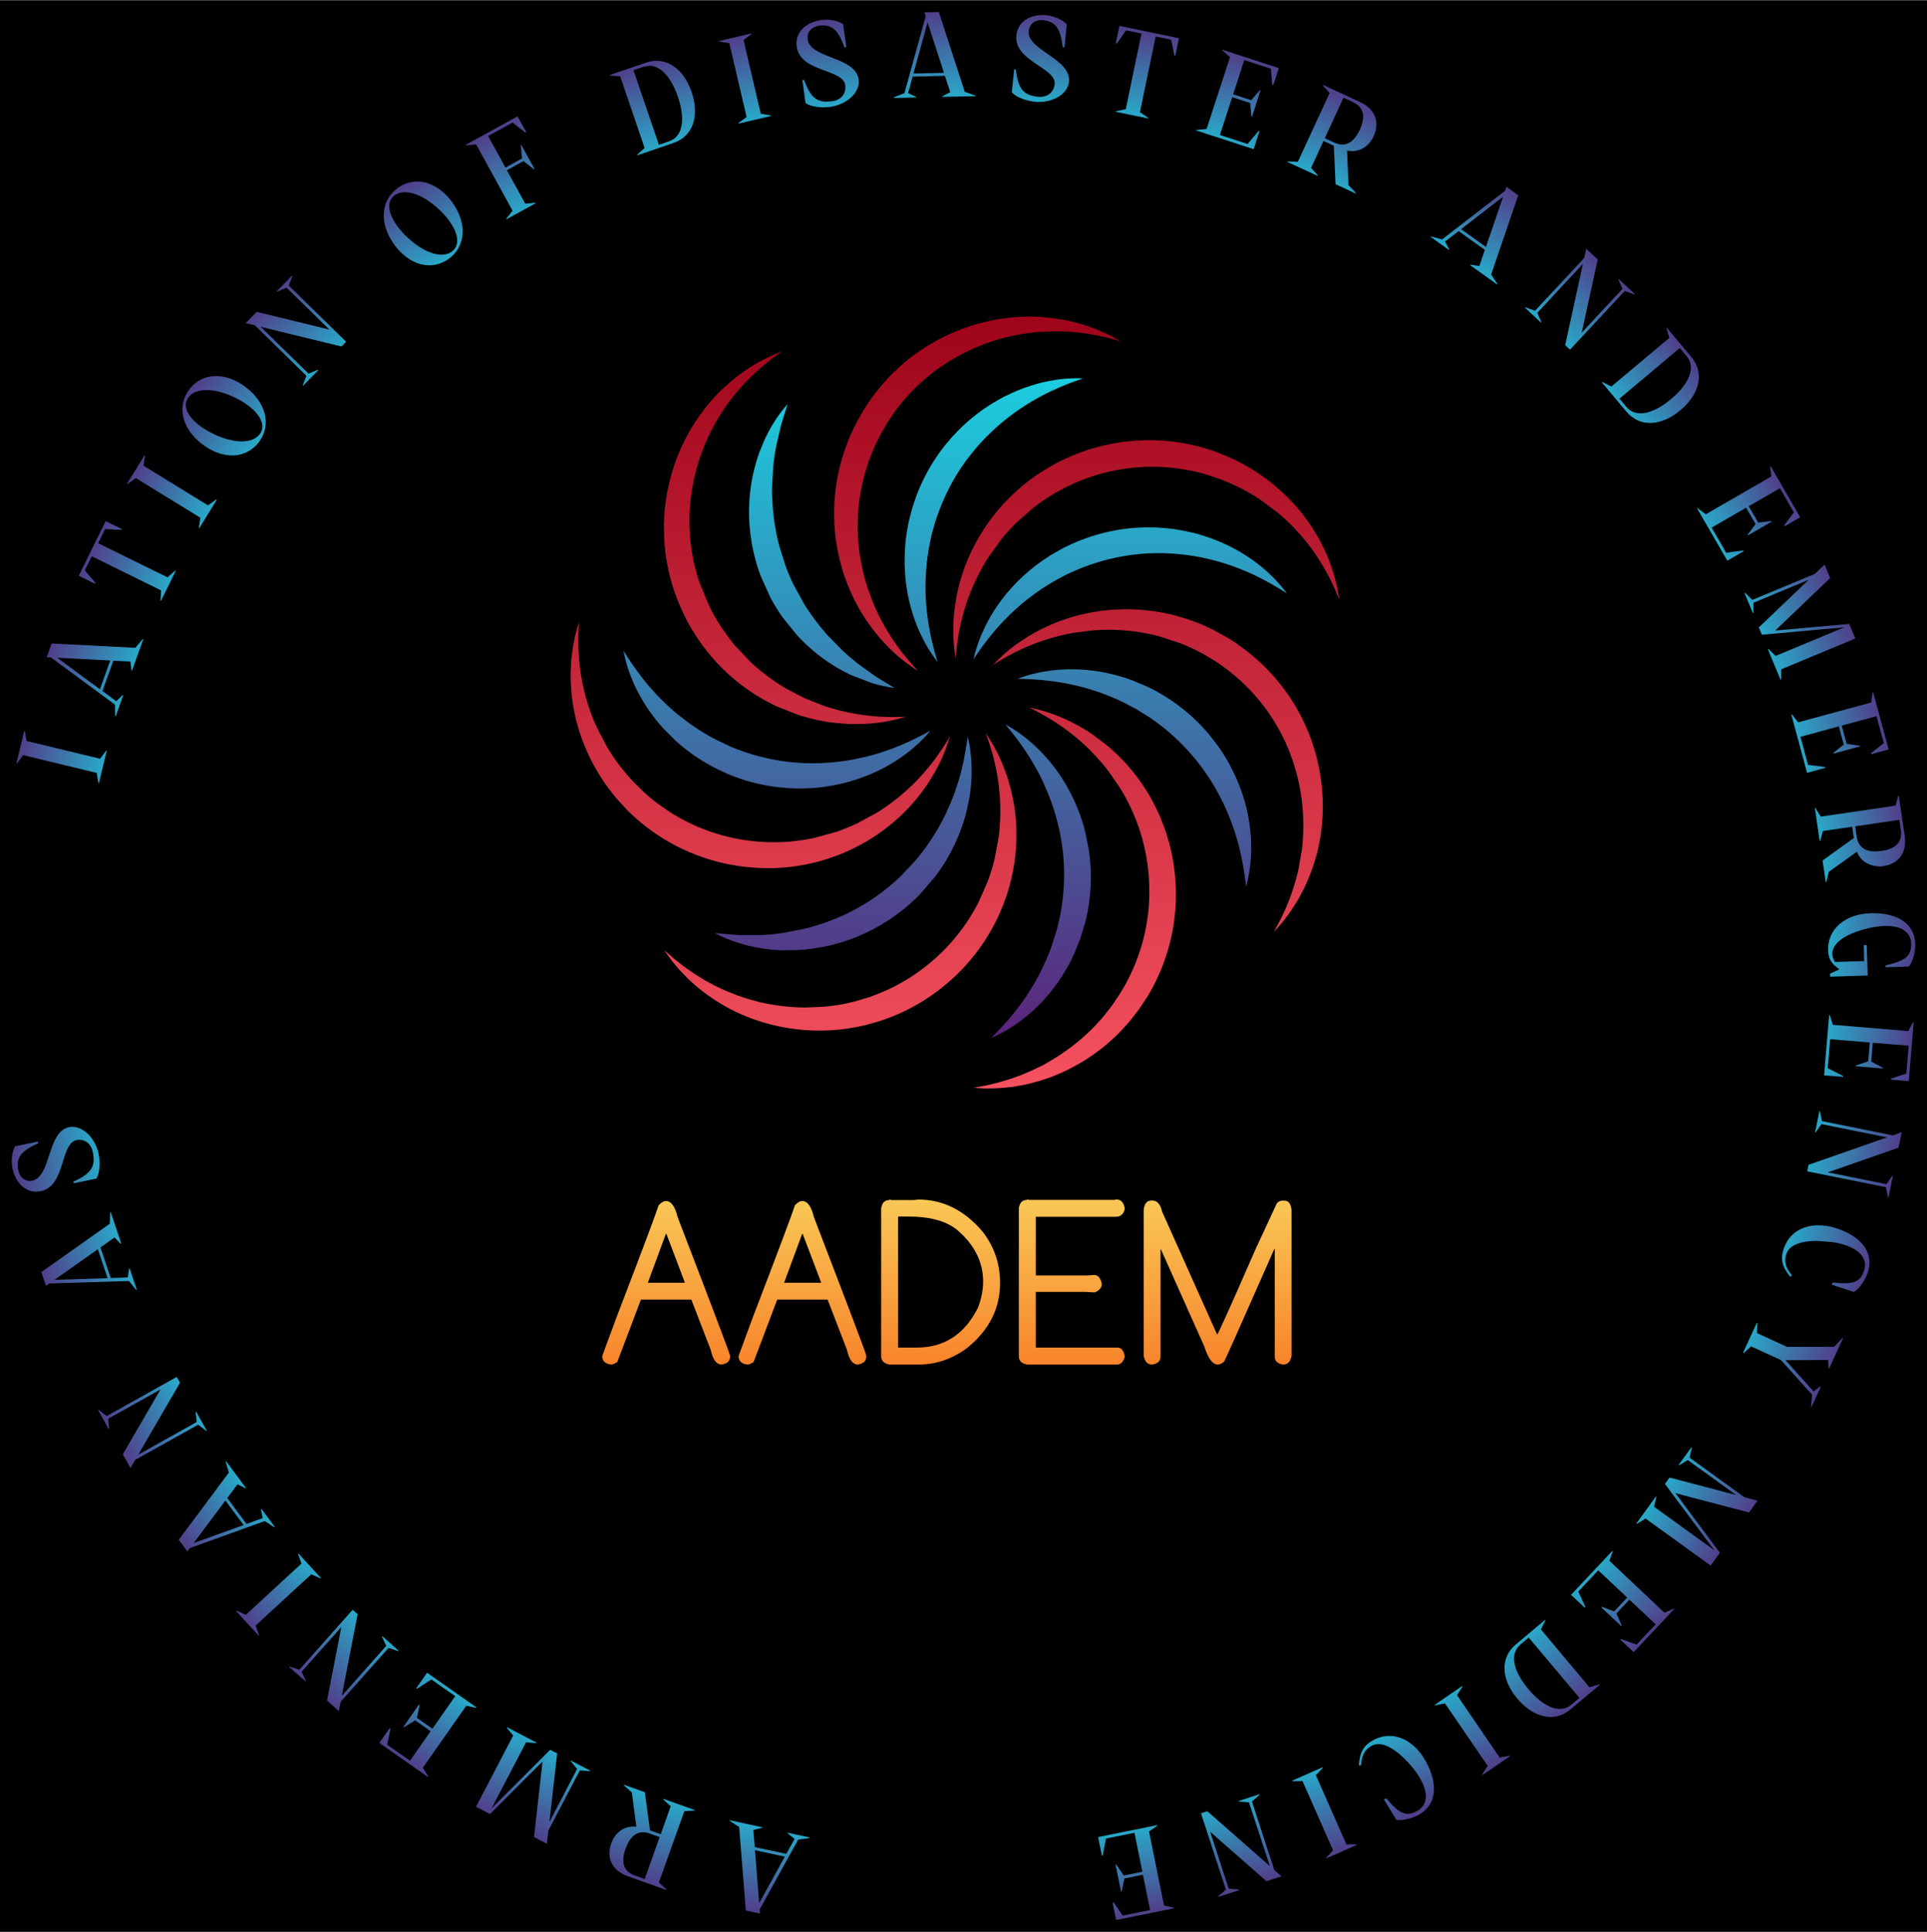 <?xml version="1.0" encoding="UTF-8"?>
<!DOCTYPE svg PUBLIC '-//W3C//DTD SVG 1.0//EN'
          'http://www.w3.org/TR/2001/REC-SVG-20010904/DTD/svg10.dtd'>
<svg height="826" stroke="#000" stroke-linecap="square" stroke-miterlimit="10" viewBox="0 0 823.91 825.59" width="824" xmlns="http://www.w3.org/2000/svg" xmlns:xlink="http://www.w3.org/1999/xlink"
><rect x="0" y="0" width="823.91" height="825.59" fill="#333333" stroke="none"/><defs
  ><clipPath id="a"
    ><path d="M0 0V825.59H823.91V0Z"
    /></clipPath
    ><clipPath clip-path="url(#a)" id="b"
    ><path d="M-221.47 901.67H1036.28v-975H-221.47Zm0 0"
    /></clipPath
    ><clipPath clip-path="url(#b)" id="c"
    ><path d="M-221.47-73.33h1258v976h-1258Zm0 0"
    /></clipPath
  ></defs
  ><g
  ><defs
    ><linearGradient gradientTransform="matrix(-1.81 -.39 .39 -1.81 338.5 820.772)" gradientUnits="userSpaceOnUse" id="d" spreadMethod="pad" x1="-.924" x2="-.924" y1="-5.016" y2="26.624"
      ><stop offset="0%" stop-color="#5B247A"
        /><stop offset="100%" stop-color="#1BCEDF"
      /></linearGradient
      ><linearGradient gradientTransform="matrix(-1.743 -.623 .623 -1.743 284.826 807.753)" gradientUnits="userSpaceOnUse" id="e" spreadMethod="pad" x1="-.924" x2="-.924" y1="-5.016" y2="26.624"
      ><stop offset="0%" stop-color="#5B247A"
        /><stop offset="100%" stop-color="#1BCEDF"
      /></linearGradient
      ><linearGradient gradientTransform="matrix(-1.641 -.857 .857 -1.641 235.547 788.924)" gradientUnits="userSpaceOnUse" id="f" spreadMethod="pad" x1="-.924" x2="-.924" y1="-5.016" y2="26.624"
      ><stop offset="0%" stop-color="#5B247A"
        /><stop offset="100%" stop-color="#1BCEDF"
      /></linearGradient
      ><linearGradient gradientTransform="scale(-1.851) rotate(35.004 601.117 -361.821)" gradientUnits="userSpaceOnUse" id="g" spreadMethod="pad" x1="-.924" x2="-.924" y1="-5.016" y2="26.624"
      ><stop offset="0%" stop-color="#5B247A"
        /><stop offset="100%" stop-color="#1BCEDF"
      /></linearGradient
      ><linearGradient gradientTransform="matrix(-1.383 -1.23 1.23 -1.383 146.297 732.56)" gradientUnits="userSpaceOnUse" id="h" spreadMethod="pad" x1="-.924" x2="-.924" y1="-5.016" y2="26.624"
      ><stop offset="0%" stop-color="#5B247A"
        /><stop offset="100%" stop-color="#1BCEDF"
      /></linearGradient
      ><linearGradient gradientTransform="scale(-1.851) rotate(47.367 400.596 -256.907)" gradientUnits="userSpaceOnUse" id="i" spreadMethod="pad" x1="-.924" x2="-.924" y1="-5.016" y2="26.624"
      ><stop offset="0%" stop-color="#5B247A"
        /><stop offset="100%" stop-color="#1BCEDF"
      /></linearGradient
      ><linearGradient gradientTransform="matrix(-1.102 -1.487 1.487 -1.102 88.367 674.196)" gradientUnits="userSpaceOnUse" id="j" spreadMethod="pad" x1="-.924" x2="-.924" y1="-5.016" y2="26.624"
      ><stop offset="0%" stop-color="#5B247A"
        /><stop offset="100%" stop-color="#1BCEDF"
      /></linearGradient
      ><linearGradient gradientTransform="scale(-1.851) rotate(60.819 274.2 -196.034)" gradientUnits="userSpaceOnUse" id="k" spreadMethod="pad" x1="-.924" x2="-.924" y1="-5.016" y2="26.624"
      ><stop offset="0%" stop-color="#5B247A"
        /><stop offset="100%" stop-color="#1BCEDF"
      /></linearGradient
      ><linearGradient gradientTransform="matrix(-.588 -1.755 1.755 -.588 24.053 562.664)" gradientUnits="userSpaceOnUse" id="l" spreadMethod="pad" x1="-.924" x2="-.924" y1="-5.016" y2="26.624"
      ><stop offset="0%" stop-color="#5B247A"
        /><stop offset="100%" stop-color="#1BCEDF"
      /></linearGradient
      ><linearGradient gradientTransform="matrix(-.376 -1.812 1.812 -.376 7.741 511.03)" gradientUnits="userSpaceOnUse" id="m" spreadMethod="pad" x1="-.924" x2="-.924" y1="-4.736" y2="26.904"
      ><stop offset="0%" stop-color="#5B247A"
        /><stop offset="100%" stop-color="#1BCEDF"
      /></linearGradient
      ><linearGradient gradientTransform="scale(1.851) rotate(-76.415 113.8 85.66)" gradientUnits="userSpaceOnUse" id="n" spreadMethod="pad" x1="-.924" x2="-.924" y1="-5.016" y2="26.624"
      ><stop offset="0%" stop-color="#5B247A"
        /><stop offset="100%" stop-color="#1BCEDF"
      /></linearGradient
      ><linearGradient gradientTransform="matrix(.623 -1.743 1.743 .623 15.316 293.819)" gradientUnits="userSpaceOnUse" id="o" spreadMethod="pad" x1="-.924" x2="-.924" y1="-5.016" y2="26.624"
      ><stop offset="0%" stop-color="#5B247A"
        /><stop offset="100%" stop-color="#1BCEDF"
      /></linearGradient
      ><linearGradient gradientTransform="matrix(.817 -1.661 1.661 .817 33.693 245.945)" gradientUnits="userSpaceOnUse" id="p" spreadMethod="pad" x1="-.924" x2="-.924" y1="-5.016" y2="26.624"
      ><stop offset="0%" stop-color="#5B247A"
        /><stop offset="100%" stop-color="#1BCEDF"
      /></linearGradient
      ><linearGradient gradientTransform="scale(1.851) rotate(-58.415 114.495 29.548)" gradientUnits="userSpaceOnUse" id="q" spreadMethod="pad" x1="-.924" x2="-.924" y1="-5.016" y2="26.624"
      ><stop offset="0%" stop-color="#5B247A"
        /><stop offset="100%" stop-color="#1BCEDF"
      /></linearGradient
      ><linearGradient gradientTransform="scale(1.851) rotate(-52.665 116.745 9.091)" gradientUnits="userSpaceOnUse" id="r" spreadMethod="pad" x1="-.924" x2="-.924" y1="-4.736" y2="26.904"
      ><stop offset="0%" stop-color="#5B247A"
        /><stop offset="100%" stop-color="#1BCEDF"
      /></linearGradient
      ><linearGradient gradientTransform="scale(1.851) rotate(-45.641 117.454 -28.927)" gradientUnits="userSpaceOnUse" id="s" spreadMethod="pad" x1="-.924" x2="-.924" y1="-5.016" y2="26.624"
      ><stop offset="0%" stop-color="#5B247A"
        /><stop offset="100%" stop-color="#1BCEDF"
      /></linearGradient
      ><linearGradient gradientTransform="matrix(1.51 -1.07 1.07 1.51 157.648 88.998)" gradientUnits="userSpaceOnUse" id="t" spreadMethod="pad" x1="-.924" x2="-.924" y1="-4.736" y2="26.904"
      ><stop offset="0%" stop-color="#5B247A"
        /><stop offset="100%" stop-color="#1BCEDF"
      /></linearGradient
      ><linearGradient gradientTransform="matrix(1.623 -.891 .891 1.623 199.122 61.758)" gradientUnits="userSpaceOnUse" id="u" spreadMethod="pad" x1="-.924" x2="-.924" y1="-5.016" y2="26.624"
      ><stop offset="0%" stop-color="#5B247A"
        /><stop offset="100%" stop-color="#1BCEDF"
      /></linearGradient
      ><linearGradient gradientTransform="matrix(1.752 -.598 .598 1.752 260.759 31.915)" gradientUnits="userSpaceOnUse" id="v" spreadMethod="pad" x1="-.924" x2="-.924" y1="-5.016" y2="26.624"
      ><stop offset="0%" stop-color="#5B247A"
        /><stop offset="100%" stop-color="#1BCEDF"
      /></linearGradient
      ><linearGradient gradientTransform="matrix(1.802 -.421 .421 1.802 307.515 17.353)" gradientUnits="userSpaceOnUse" id="w" spreadMethod="pad" x1="-.924" x2="-.924" y1="-5.016" y2="26.624"
      ><stop offset="0%" stop-color="#5B247A"
        /><stop offset="100%" stop-color="#1BCEDF"
      /></linearGradient
      ><linearGradient gradientTransform="matrix(1.833 -.255 .255 1.833 339.28 10.026)" gradientUnits="userSpaceOnUse" id="x" spreadMethod="pad" x1="-.924" x2="-.924" y1="-4.736" y2="26.904"
      ><stop offset="0%" stop-color="#5B247A"
        /><stop offset="100%" stop-color="#1BCEDF"
      /></linearGradient
      ><linearGradient gradientTransform="matrix(1.851 -.041 .041 1.851 381.369 5.444)" gradientUnits="userSpaceOnUse" id="y" spreadMethod="pad" x1="-.924" x2="-.924" y1="-5.016" y2="26.624"
      ><stop offset="0%" stop-color="#5B247A"
        /><stop offset="100%" stop-color="#1BCEDF"
      /></linearGradient
      ><linearGradient gradientTransform="matrix(1.842 .179 -.179 1.842 435.519 5.192)" gradientUnits="userSpaceOnUse" id="z" spreadMethod="pad" x1="-.924" x2="-.924" y1="-4.736" y2="26.904"
      ><stop offset="0%" stop-color="#5B247A"
        /><stop offset="100%" stop-color="#1BCEDF"
      /></linearGradient
      ><linearGradient gradientTransform="matrix(1.812 .376 -.376 1.812 478.625 10.89)" gradientUnits="userSpaceOnUse" id="A" spreadMethod="pad" x1="-.924" x2="-.924" y1="-5.016" y2="26.624"
      ><stop offset="0%" stop-color="#5B247A"
        /><stop offset="100%" stop-color="#1BCEDF"
      /></linearGradient
      ><linearGradient gradientTransform="scale(1.851) rotate(18.031 105.23 895.608)" gradientUnits="userSpaceOnUse" id="B" spreadMethod="pad" x1="-.924" x2="-.924" y1="-5.016" y2="26.624"
      ><stop offset="0%" stop-color="#5B247A"
        /><stop offset="100%" stop-color="#1BCEDF"
      /></linearGradient
      ><linearGradient gradientTransform="matrix(1.68 .777 -.777 1.68 565.702 36.153)" gradientUnits="userSpaceOnUse" id="C" spreadMethod="pad" x1="-.924" x2="-.924" y1="-5.016" y2="26.624"
      ><stop offset="0%" stop-color="#5B247A"
        /><stop offset="100%" stop-color="#1BCEDF"
      /></linearGradient
      ><linearGradient gradientTransform="scale(1.851) rotate(35.62 110.728 551.464)" gradientUnits="userSpaceOnUse" id="D" spreadMethod="pad" x1="-.924" x2="-.924" y1="-5.016" y2="26.624"
      ><stop offset="0%" stop-color="#5B247A"
        /><stop offset="100%" stop-color="#1BCEDF"
      /></linearGradient
      ><linearGradient gradientTransform="scale(1.851) rotate(42.983 110.867 492.64)" gradientUnits="userSpaceOnUse" id="E" spreadMethod="pad" x1="-.924" x2="-.924" y1="-5.016" y2="26.624"
      ><stop offset="0%" stop-color="#5B247A"
        /><stop offset="100%" stop-color="#1BCEDF"
      /></linearGradient
      ><linearGradient gradientTransform="scale(1.851) rotate(50.017 111.467 450.469)" gradientUnits="userSpaceOnUse" id="F" spreadMethod="pad" x1="-.924" x2="-.924" y1="-5.016" y2="26.624"
      ><stop offset="0%" stop-color="#5B247A"
        /><stop offset="100%" stop-color="#1BCEDF"
      /></linearGradient
      ><linearGradient gradientTransform="matrix(.926 1.603 -1.603 .926 757.06 199.07)" gradientUnits="userSpaceOnUse" id="G" spreadMethod="pad" x1="-.924" x2="-.924" y1="-5.016" y2="26.624"
      ><stop offset="0%" stop-color="#5B247A"
        /><stop offset="100%" stop-color="#1BCEDF"
      /></linearGradient
      ><linearGradient gradientTransform="scale(1.851) rotate(67.421 113.59 380.214)" gradientUnits="userSpaceOnUse" id="H" spreadMethod="pad" x1="-.924" x2="-.924" y1="-5.016" y2="26.624"
      ><stop offset="0%" stop-color="#5B247A"
        /><stop offset="100%" stop-color="#1BCEDF"
      /></linearGradient
      ><linearGradient gradientTransform="scale(1.851) rotate(74.845 111.921 362.62)" gradientUnits="userSpaceOnUse" id="I" spreadMethod="pad" x1="-.924" x2="-.924" y1="-5.016" y2="26.624"
      ><stop offset="0%" stop-color="#5B247A"
        /><stop offset="100%" stop-color="#1BCEDF"
      /></linearGradient
      ><linearGradient gradientTransform="scale(1.851) rotate(81.633 112.963 345.748)" gradientUnits="userSpaceOnUse" id="J" spreadMethod="pad" x1="-.924" x2="-.924" y1="-5.016" y2="26.624"
      ><stop offset="0%" stop-color="#5B247A"
        /><stop offset="100%" stop-color="#1BCEDF"
      /></linearGradient
      ><linearGradient gradientTransform="scale(1.851) rotate(88.235 112.542 333.251)" gradientUnits="userSpaceOnUse" id="K" spreadMethod="pad" x1="-.924" x2="-.924" y1="-4.736" y2="26.904"
      ><stop offset="0%" stop-color="#5B247A"
        /><stop offset="100%" stop-color="#1BCEDF"
      /></linearGradient
      ><linearGradient gradientTransform="scale(-1.851) rotate(-85.245 -349.22 122.183)" gradientUnits="userSpaceOnUse" id="L" spreadMethod="pad" x1="-.924" x2="-.924" y1="-5.016" y2="26.624"
      ><stop offset="0%" stop-color="#5B247A"
        /><stop offset="100%" stop-color="#1BCEDF"
      /></linearGradient
      ><linearGradient gradientTransform="matrix(-.366 1.815 -1.815 -.366 813.453 481.952)" gradientUnits="userSpaceOnUse" id="M" spreadMethod="pad" x1="-.924" x2="-.924" y1="-5.016" y2="26.624"
      ><stop offset="0%" stop-color="#5B247A"
        /><stop offset="100%" stop-color="#1BCEDF"
      /></linearGradient
      ><linearGradient gradientTransform="matrix(-.573 1.76 -1.76 -.573 802.87 530.684)" gradientUnits="userSpaceOnUse" id="N" spreadMethod="pad" x1="-.924" x2="-.924" y1="-4.736" y2="26.904"
      ><stop offset="0%" stop-color="#5B247A"
        /><stop offset="100%" stop-color="#1BCEDF"
      /></linearGradient
      ><linearGradient gradientTransform="matrix(-.771 1.683 -1.683 -.771 788.01 571.902)" gradientUnits="userSpaceOnUse" id="O" spreadMethod="pad" x1="-.924" x2="-.924" y1="-5.016" y2="26.624"
      ><stop offset="0%" stop-color="#5B247A"
        /><stop offset="100%" stop-color="#1BCEDF"
      /></linearGradient
      ><linearGradient gradientTransform="scale(-1.851) rotate(-54.163 -541.274 224.741)" gradientUnits="userSpaceOnUse" id="P" spreadMethod="pad" x1="-.924" x2="-.924" y1="-5.016" y2="26.624"
      ><stop offset="0%" stop-color="#5B247A"
        /><stop offset="100%" stop-color="#1BCEDF"
      /></linearGradient
      ><linearGradient gradientTransform="matrix(-1.269 1.348 -1.348 -1.269 715.821 687.652)" gradientUnits="userSpaceOnUse" id="Q" spreadMethod="pad" x1="-.924" x2="-.924" y1="-5.016" y2="26.624"
      ><stop offset="0%" stop-color="#5B247A"
        /><stop offset="100%" stop-color="#1BCEDF"
      /></linearGradient
      ><linearGradient gradientTransform="scale(-1.851) rotate(-40.054 -718.354 312.345)" gradientUnits="userSpaceOnUse" id="R" spreadMethod="pad" x1="-.924" x2="-.924" y1="-5.016" y2="26.624"
      ><stop offset="0%" stop-color="#5B247A"
        /><stop offset="100%" stop-color="#1BCEDF"
      /></linearGradient
      ><linearGradient gradientTransform="scale(-1.851) rotate(-34.375 -829.839 361.067)" gradientUnits="userSpaceOnUse" id="S" spreadMethod="pad" x1="-.924" x2="-.924" y1="-5.016" y2="26.624"
      ><stop offset="0%" stop-color="#5B247A"
        /><stop offset="100%" stop-color="#1BCEDF"
      /></linearGradient
      ><linearGradient gradientTransform="matrix(-1.619 .898 -.898 -1.619 618.59 768.969)" gradientUnits="userSpaceOnUse" id="T" spreadMethod="pad" x1="-.924" x2="-.924" y1="-4.736" y2="26.904"
      ><stop offset="0%" stop-color="#5B247A"
        /><stop offset="100%" stop-color="#1BCEDF"
      /></linearGradient
      ><linearGradient gradientTransform="scale(-1.851) rotate(-23.8 -1167.411 530.61)" gradientUnits="userSpaceOnUse" id="U" spreadMethod="pad" x1="-.924" x2="-.924" y1="-5.016" y2="26.624"
      ><stop offset="0%" stop-color="#5B247A"
        /><stop offset="100%" stop-color="#1BCEDF"
      /></linearGradient
      ><linearGradient gradientTransform="matrix(-1.76 .574 -.574 -1.76 549.738 801.321)" gradientUnits="userSpaceOnUse" id="V" spreadMethod="pad" x1="-.924" x2="-.924" y1="-5.016" y2="26.624"
      ><stop offset="0%" stop-color="#5B247A"
        /><stop offset="100%" stop-color="#1BCEDF"
      /></linearGradient
      ><linearGradient gradientTransform="matrix(-1.814 .367 -.367 -1.814 502.005 815.577)" gradientUnits="userSpaceOnUse" id="W" spreadMethod="pad" x1="-.924" x2="-.924" y1="-5.016" y2="26.624"
      ><stop offset="0%" stop-color="#5B247A"
        /><stop offset="100%" stop-color="#1BCEDF"
      /></linearGradient
      ><linearGradient gradientTransform="translate(257.5 512.577) scale(1.336)" gradientUnits="userSpaceOnUse" id="X" spreadMethod="pad" x1="0" x2="0" y1="-13.128" y2="71.872"
      ><stop offset="0%" stop-color="#FAD961"
        /><stop offset="100%" stop-color="#F76B1C"
      /></linearGradient
      ><linearGradient gradientTransform="matrix(2.722 0 0 -2.722 243.974 465.168)" gradientUnits="userSpaceOnUse" id="Y" spreadMethod="pad" x1="0" x2="0" y1="0" y2="121"
      ><stop offset="0%" stop-color="#F5515F"
        /><stop offset="100%" stop-color="#9F041B"
      /></linearGradient
      ><linearGradient gradientTransform="matrix(2.722 0 0 -2.722 266.591 443.486)" gradientUnits="userSpaceOnUse" id="Z" spreadMethod="pad" x1="0" x2="0" y1="0" y2="104"
      ><stop offset="0%" stop-color="#5B247A"
        /><stop offset="100%" stop-color="#1BCEDF"
      /></linearGradient
    ></defs
    ><g fill="#fff" stroke="none"
    ><path clip-path="url(#c)" d="M601.19 122.81C758.4 207.57 777.74 357.73 727.19 526.84 673.29 708.24 535.01 814 328.73 727.58 244.35 692.27 89.72 605.27 65.94 461.45 46.22 341.38 164.06 229.12 232.37 163.56 341.36 60 443.95 38.08 601.19 122.81Zm0 0"
      /><path d="M324.6 813.39l10.96-19.87-12.77-2.75 1.81 22.62Zm.36 4.47l-6.08-1.31-2.85-35.72-4.11-2.63.05-.25 13.9 2.99-.05.25-3.71.95.61 7.29 13.46 2.9 3.55-6.39-2.99-2.39.05-.25 9.34 2.01-.05.25-4.83.7-16.44 29.82.15 1.77Zm0 0" fill="url(#d)"
      /><path d="M275.64 803.09l6.41-17.95-4.2-1.5c-1.05-.37-2.01-.55-2.91-.55-3.57 0-5.97 2.8-7.48 7.02-1.81 5.08-1.39 9.57 3.98 11.49l4.2 1.5Zm9.19 4.66l-16.27-5.81c-7.46-2.66-9.24-8.47-7.25-14.03 1.55-4.34 4.96-7.27 9.64-7.27l.75.02.38.04-1.93-14.63-3.43-3.04.09-.24 8.89 3.18 2.21 16.32 4.59 1.64L286.75 772l-3.2-2.95.09-.24 13.39 4.78-.09.24-4.34.26-10.89 30.47 3.19 2.95-.09.25Zm0 0" fill="url(#e)"
      /><path d="M233.84 788.03l-5.52-2.88 3.65-32.3-22.48 22.46-5.97-3.12 15.89-30.42-2.75-3.36.12-.23 12.6 6.58-.12.23-4.34-.34-14.74 28.22 25.07-25.04 2.98 1.56-3.32 29.32 11.84-22.66-2.76-3.36.12-.23 8.24 4.3-.12.23-4.33-.34L234.5 782.3l-.66 5.73Zm0 0" fill="url(#f)"
      /><path d="M182.92 759.43l-20.73-14.52 4.4-6.28.35.25-1.41 6.79 9.77 6.84 8.84-12.62-6.63-4.64-4.79 2.97-.26-.18 6.69-9.55.26.18-1.15 5.52 6.62 4.64 9.75-13.92-10.19-7.13-6.14 3.99-.35-.25 4.64-6.62 21.15 14.81-.15.22-4.25-.9-18.56 26.5 2.3 3.69-.15.21Zm0 0" fill="url(#g)"
      /><path d="M144.86 731.28l-5.04-4.48 6.13-31.46-17.02 19.14 1.86 3.93-.17.19-6.95-6.17.18-.19 4.12 1.38 22.81-25.64 2.13 1.89-6.77 34.91 19.02-21.38-1.86-3.93.17-.2 6.95 6.18-.17.2-4.12-1.39-20.49 23.04-.77 3.98Zm0 0" fill="url(#h)"
      /><path d="M110.57 699l-9.63-10.46.19-.18 3.96 1.79 23.8-21.92-1.45-4.09.19-.17 9.62 10.46-.19.17-3.96-1.79-23.8 21.91 1.45 4.09-.19.18Zm0 0" fill="url(#i)"
      /><path d="M82.8 659.47l21.35-7.69-7.78-10.5L82.8 659.47Zm-2.68 3.6l-3.7-5 21.43-28.72-1.36-4.69.21-.16 8.46 11.42-.21.15-3.41-1.73-4.36 5.87 8.2 11.07 6.89-2.46-.67-3.77.21-.16 5.69 7.68-.21.15-4.09-2.66-32.04 11.55-1.06 1.43Zm0 0" fill="url(#j)"
      /><path d="M55.79 627.4l-3.29-5.88 16.12-27.7-22.37 12.49.46 4.32-.23.12-4.53-8.11.23-.12 3.44 2.66 29.96-16.74 1.39 2.49-17.85 30.75 24.98-13.95-.46-4.32.23-.12 4.53 8.11-.23.12-3.43-2.66L57.82 623.9l-2.03 3.5Zm0 0" fill="url(#k)"
      /><path d="M23.31 546.94l22.68-.71-4.15-12.39-18.53 13.1Zm34.89 4.28l-3.07-3.79L21.1 548.5l-1.45 1.03-1.98-5.9 29.27-20.68.16-4.88.25-.08 4.52 13.48-.25.08-2.7-2.71-5.96 4.24 4.38 13.06 7.31-.2.53-3.79.25-.08 3.04 9.05-.25.08Zm0 0" fill="url(#l)"
      /><path d="M15.39 509.24c-5.32 0-8.98-4.65-10.07-9.94-.63-3.04-.32-6.93 1.16-9.45l9.7-2.01.16.76c-8.02 3.46-9.52 6.68-8.5 11.59.59 2.83 2.49 4.46 4.97 4.46l.84-.04c8.42-1.75 6.32-20.95 15.93-22.95l1-.15c5.65 0 10.3 5.42 11.58 11.58.74 3.55.55 8.05-.93 10.57l-9.7 2.01-.16-.76c8.02-3.46 9.52-6.68 8.29-12.63-.74-3.58-3.19-5.2-5.84-5.2l-.94.05c-7.38 1.53-4.62 19.65-15.47 21.91l-2 .21Zm0 0" fill="url(#m)"
      /><path d="M42.31 334.59l-.25-.06-.72-4.29-31.45-7.6-2.6 3.48-.25-.06 3.34-13.82.25.06.72 4.29 31.45 7.6 2.59-3.49.25.06-3.34 13.82Zm0 0" fill="url(#n)"
      /><path d="M42.72 294.48l4.4-12.3-22.66-1.16 18.27 13.47Zm6.76 11.56l-.25-.09-.06-4.88-27.41-20.2-1.78-.09 2.09-5.86 35.79 1.84L61 273.04l.25.09-4.79 13.39-.25-.09-.45-3.8-7.3-.35-4.64 12.96 5.87 4.36 2.76-2.65.24.09-3.21 9Zm0 0" fill="url(#o)"
      /><path d="M68.86 256.65l-.23-.11.23-4.32-29.63-14.58-2.98 6.04 4.5 5.27-.19.38-6.88-3.38 11.49-23.35 6.88 3.38-.18.37-6.93-.34-2.98 6.04L71.6 246.63l3.29-2.84.23.12-6.27 12.74Zm0 0" fill="url(#p)"
      /><path d="M85.24 225.59l-.22-.14.64-4.3L58.1 204.21l-3.55 2.51-.22-.14 7.45-12.11.22.14-.64 4.3 27.56 16.95 3.54-2.52.22.14-7.45 12.11Zm0 0" fill="url(#q)"
      /><path d="M103.36 188.52c3.37 0 6.1-.99 7.68-3.07 3.2-4.2-.47-10.39-9.66-15.2-4.69-2.41-9.31-3.67-13.11-3.67-3.37 0-6.1.99-7.68 3.06-3.21 4.21.46 10.41 9.66 15.2 4.69 2.41 9.31 3.68 13.11 3.68Zm-4.13 6c-4.14 0-8.6-1.61-12.73-4.76-8.95-6.83-10.93-16.44-5.53-23.52 2.9-3.8 6.96-5.65 11.4-5.65 4.14 0 8.6 1.61 12.74 4.77 8.95 6.83 10.94 16.42 5.53 23.52-2.9 3.79-6.97 5.65-11.41 5.65Zm0 0" fill="url(#r)"
      /><path d="M129.63 164.7l-.19-.18 1.58-4.05-22.05-21.56-3.94-.95 4.71-4.82 31.13 7.61-18.32-17.91-4.01 1.67-.19-.18 6.5-6.64.18.18-1.58 4.05 24.54 24-1.99 2.03-34.55-8.41 20.46 20.01 4.02-1.67.18.18-6.5 6.64Zm0 0" fill="url(#s)"
      /><path d="M188.77 108.71c1.66 0 3.14-.41 4.37-1.28 4.3-3.05 2.65-10.06-4.7-17.38-5.17-5.08-10.86-8.06-15.3-8.06-1.65 0-3.14.41-4.36 1.28-4.32 3.06-2.66 10.07 4.7 17.39 5.17 5.08 10.84 8.06 15.29 8.06Zm-5.21 4.54c-5.47 0-11.02-3.23-15.13-9.03-6.51-9.18-5.53-18.95 1.73-24.1 2.57-1.82 5.37-2.68 8.19-2.68 5.47 0 11.01 3.24 15.12 9.03 6.51 9.18 5.55 18.94-1.73 24.1-2.56 1.81-5.36 2.68-8.18 2.68Zm0 0" fill="url(#t)"
      /><path d="M216.58 93.56l-.12-.23 2.68-3.42-15.57-28.36-4.32.43-.12-.23L221.3 49.58l3.69 6.72-.37.2-5.47-4.26-10.45 5.74 7.41 13.5 7.09-3.9-.55-5.61.27-.15 5.61 10.22-.27.15-4.44-3.47-7.09 3.89 7.86 14.31 4.32-.43.12.23-12.46 6.84Zm0 0" fill="url(#u)"
      /><path d="M281.72 61.73l4.31-1.47c5.8-1.98 7.18-9.18 3.79-19.09-2.77-8.12-7.22-13.22-12.18-13.22l-2.49.43-4.31 1.47 10.88 31.89Zm-9.25 4.52l-.09-.25 3.23-2.9-10.44-30.63-4.34-.32-.08-.25 15.45-5.27c1.55-.53 3.07-.78 4.54-.78 6.64 0 12.2 5.17 14.96 13.3 3.53 10.35.55 18.98-7.79 21.82l-15.45 5.27Zm0 0" fill="url(#v)"
      /><path d="M315.77 52.68l-.06-.25 3.5-2.57-7.36-31.51-4.28-.75-.06-.25 13.84-3.24.06.25-3.5 2.57 7.36 31.51 4.28.75.06.25-13.84 3.24Zm0 0" fill="url(#w)"
      /><path d="M352.09 45.72c-2.89 0-5.87-.58-7.68-1.81l-1.36-9.81.77-.11c2.49 7.02 5.12 9.3 9.57 9.3l2.47-.19c4.25-.59 5.97-3.71 5.53-6.89-.97-6.99-19.24-5.44-20.76-16.42-.9-6.47 4.51-10.57 10.51-11.4l2.05-.14c2.6 0 5.4.63 7.3 1.92l1.36 9.81-.77.11c-2.54-7.16-5.23-9.39-9.17-9.39l-1.19.05c-3.98.55-5.8 2.9-5.36 6.04 1.12 8.07 20.42 7.25 21.77 16.97.8 5.79-5.41 10.84-12.23 11.79l-2.81.19Zm0 0" fill="url(#x)"
      /><path d="M390.55 31.27l13.06-.29L396.6 9.4l-6.05 21.87Zm-8.38 10.44l-.01-.26 4.54-1.8 9.07-32.82-.55-1.69L401.43 5l11.07 34.09 4.61 1.6 0 .26-14.21.31-.01-.26 3.39-1.78-2.28-6.95-13.77.31-1.97 7.04 3.46 1.63 0 .26-9.55.21Zm0 0" fill="url(#y)"
      /><path d="M444.14 43.44l-1.13-.03c-4.17-.41-8.42-1.92-10.38-4.08l.96-9.86.77.08c.93 8.68 3.56 11.07 9.6 11.66l.59.04c4.01 0 6.1-2.48 6.38-5.47.68-7.02-17.44-9.77-16.37-20.8.57-5.93 5.8-8.72 11.29-8.72l1.05.03c3.62.35 7.24 1.8 9.2 3.96l-.96 9.85-.77-.07c-.92-8.68-3.55-11.08-8.55-11.56l-.5-.04c-3.19 0-5.19 1.81-5.48 4.72-.78 8.11 18.18 11.81 17.23 21.57-.52 5.35-6.65 8.71-12.95 8.71Zm0 0" fill="url(#z)"
      /><path d="M490.95 50.5l-13.9-2.88.05-.25 4.24-.86 6.71-32.33-6.6-1.37-3.98 5.68-.41-.09 1.55-7.5 25.48 5.29-1.56 7.5-.4-.09-1.41-6.79-6.6-1.37-6.71 32.34 3.57 2.48-.05.25Zm0 0" fill="url(#A)"
      /><path d="M536.03 63.61l-24.55-7.99.08-.25 4.33-.38L525.9 24.23l-3.27-2.86.08-.25 24.06 7.83-2.37 7.28-.41-.13-.63-6.9-11.34-3.69-4.77 14.64 7.69 2.5 3.71-4.24.3.1-3.61 11.09-.3-.1-.51-5.62-7.69-2.5-5.26 16.16 11.83 3.85 4.71-5.61.4.13-2.5 7.69Zm0 0" fill="url(#B)"
      /><path d="M573.91 61.63c3.26 0 5.72-2.5 7.49-6.35 2.26-4.89 2.25-9.4-2.93-11.8l-4.05-1.87-8 17.31 4.05 1.88c1.23.57 2.38.83 3.44.83Zm5.69 20.92l-8.57-3.96-.73-16.45-4.42-2.04-5.31 11.49 2.91 3.22-.11.24-12.9-5.97.11-.23 4.34.13 13.58-29.37-2.91-3.23.11-.23 15.68 7.25c7.19 3.33 8.44 9.27 5.96 14.62-1.8 3.89-5.09 6.42-9.29 6.42l-2.09-.2.6 14.74 3.15 3.33-.11.23Zm0 0" fill="url(#C)"
      /><path d="M635.33 105.4l7.34-21.47L624.7 97.79l10.62 7.61Zm4.82 16.07l-11.56-8.28.15-.21 3.77.61 2.35-6.93-11.2-8.02-5.81 4.45 1.79 3.38-.15.21-7.77-5.56.15-.21 4.71 1.28 26.95-20.81.57-1.69 5.06 3.62-11.61 33.9 2.72 4.05-.15.21Zm0 0" fill="url(#D)"
      /><path d="M671.3 149.34l-2.08-1.95 7.57-34.74-19.51 20.93 1.76 3.97-.18.19-6.8-6.34.18-.19 4.09 1.48 21.02-22.56.86-3.96 4.92 4.59-6.86 31.31 17.47-18.74-1.77-3.97.18-.19 6.8 6.33-.18.19-4.09-1.48-23.4 25.11Zm0 0" fill="url(#E)"
      /><path d="M701.46 176.53c3.7 0 8.24-2.09 13.06-6.14 7.66-6.42 10.67-13.49 6.64-18.3l-2.93-3.49-25.81 21.65 2.92 3.49c1.57 1.87 3.66 2.79 6.11 2.79Zm4.05 4.11c-3.88 0-7.42-1.61-10.15-4.87l-10.49-12.51.2-.16 3.88 1.97 24.79-20.79-1.27-4.16.2-.17 10.49 12.51c5.83 6.95 3.4 15.97-4.63 22.7-4.33 3.64-8.87 5.48-13.01 5.48Zm0 0" fill="url(#F)"
      /><path d="M738.55 239.57l-12.91-22.36.22-.13 3.47 2.61 28.02-16.18-.53-4.32.23-.13 12.65 21.91-6.64 3.83-.21-.37 4.14-5.56-5.96-10.33-13.34 7.7 4.05 7 5.6-.67.16.27-10.1 5.83-.16-.27 3.38-4.52-4.05-7-14.72 8.5 6.22 10.77 7.25-1.03.21.37-7 4.04Zm0 0" fill="url(#G)"
      /><path d="M761.29 290.41l-5.46-13.12.24-.1 3.11 3.04 29.4-12.23-35.29 3.17-1.29-3.11 21.33-20.38-23.6 9.82-.04 4.34-.24.1-3.57-8.58.24-.1 3.11 3.03 26.71-11.11 4.18-3.98 2.39 5.74-23.5 22.46 31.66-2.84 2.59 6.22-31.69 13.18-.03 4.35-.24.1Zm0 0" fill="url(#H)"
      /><path d="M772.63 330.19l-6.75-24.92.25-.07 2.69 3.41 31.23-8.46.6-4.3.25-.07 6.62 24.43-7.4 2-.11-.41 5.43-4.31-3.12-11.5-14.87 4.02 2.12 7.81 5.58.79.08.3-11.25 3.05-.09-.3 4.43-3.5-2.12-7.81-16.4 4.44 3.25 12.01 7.27.87.11.41-7.81 2.12Zm0 0" fill="url(#I)"
      /><path d="M801.77 363.82l2.68-.21c5.33-.78 9.1-3.26 8.27-8.9l-.65-4.41-18.86 2.77.65 4.41c.67 4.56 3.72 6.34 7.92 6.34Zm-21.13 13.21l-1.38-9.34 13.37-9.62-.71-4.82-12.53 1.84-1.1 4.2-.26.04-2.07-14.07.25-.04 2.27 3.71 32.01-4.71 1.1-4.2.26-.04 2.51 17.09c1.15 7.84-3.13 12.13-8.98 12.99l-1.32.15c-4.77 0-8.36-2.04-10.12-6.26l-12 8.57-1.07 4.46-.25.03Zm0 0" fill="url(#J)"
      /><path d="M782.51 417.37l-.04-1.3 3.98-1.88c-3.49-2.45-4.7-4.52-4.81-8.11-.28-9.21 7.41-15.53 18.18-15.86l.78-.02c10.99 0 18.03 4.58 18.29 13.17.1 3.11-.86 7.39-2.76 9.64l-9.9.3-.02-.78c8.49-2.04 11.08-3.88 10.91-9.41-.15-4.86-4.17-7.46-10.63-7.46-1.95 0-4.13.24-6.49.72-9.73 2.06-16.72 6.16-16.56 11.34.04 1.3.5 2.38 1.14 3.34l12.49-.38-.21-6.79 1.29-.04.4 13.01-16.06.5Zm0 0" fill="url(#K)"
      /><path d="M816.13 462l-7.64-.64.03-.42 6.57-2.2.99-11.88-15.35-1.27-.67 8.06 4.99 2.64-.03.31-11.62-.96.03-.32 5.35-1.78.67-8.06-16.94-1.41-1.03 12.4 6.54 3.29-.04.43-8.06-.67 2.14-25.74.26.02 1.36 4.12 32.25 2.68 2.03-3.84.26.02-2.1 25.22Zm0 0" fill="url(#L)"
      /><path d="M807.47 511.64l-.25-.05-.88-4.25-33.64-6.78.56-2.79 33.56-11.74-28.05-5.66-2.46 3.58-.25-.05 1.84-9.11.25.05.88 4.26 30.23 6.09 3.82-1.34-1.33 6.6L781.48 501l25.11 5.06 2.46-3.58.25.05-1.83 9.11Zm0 0" fill="url(#M)"
      /><path d="M792.67 552.12l-9.42-3.07.32-.98c1.97.22 3.66.34 5.1.34 4.9 0 7.03-1.43 8.36-5.5 1.96-6.02-3.56-10.66-13.82-12.13l-6.52-.48c-6.7 0-11.67 1.76-12.9 5.54-1.3 4 .31 6.59 2.37 9.16l-.68.71c-3.65-4.52-4.29-7.57-2.82-12.06 2.12-6.52 7.85-10.03 14.86-10.03 2.42 0 4.99.42 7.61 1.27 10.7 3.49 16.24 10.37 13.48 18.84-.96 2.96-3.4 6.91-5.94 8.38Zm0 0" fill="url(#N)"
      /><path d="M774.54 601.32l-.23-.11.48-5.15-13.29-14.8-12.82-5.87-3.21 2.93-.24-.11 5.92-12.93.23.11-.12 4.34 12.83 5.87 20.09-.04 3.6-3.77.23.11-5.92 12.93-.24-.11-.27-3.5-18.17.07 12.02 13.36 2.84-2.12.23.11-3.98 8.68Zm0 0" fill="url(#O)"
      /><path d="M731.41 669.1L703.59 649l-3.72 2.24-.21-.15 8.32-11.53.21.15-.96 4.24 25.81 18.64-21.18-28.4 1.97-2.73 28.53 7.5L721.64 624l-3.72 2.24-.21-.15 5.44-7.53.21.15-.96 4.24 23.46 16.94 5.58 1.47-3.64 5.04-31.44-8.25 19 25.48-3.94 5.46Zm0 0" fill="url(#P)"
      /><path d="M698.48 706.08l-5.58-5.25.29-.31 6.52 2.37 8.17-8.68-11.21-10.55-5.54 5.89 2.25 5.17-.22.23-8.49-7.99.22-.23 5.29 1.93 5.55-5.89-12.38-11.65-8.53 9.06 3.07 6.65-.29.31-5.89-5.54 17.7-18.81.19.18-1.5 4.08 23.56 22.18 3.98-1.75.19.18-17.34 18.43Zm0 0" fill="url(#Q)"
      /><path d="M666.91 730.37c1.79 0 3.45-.58 4.9-1.8l3.49-2.93-21.68-25.79-3.48 2.93c-4.69 3.94-3.37 11.15 3.37 19.17 4.49 5.34 9.29 8.41 13.41 8.41Zm-3.94 3.42c-4.92 0-10.02-2.83-14.22-7.83-7.04-8.37-7.38-17.49-.64-23.16l12.5-10.5.17.2-1.96 3.88 20.82 24.77 4.16-1.27.17.2-12.5 10.5c-2.61 2.2-5.52 3.22-8.49 3.22Zm0 0" fill="url(#R)"
      /><path d="M633.9 758.59l-.15-.22 2.34-3.66-18.27-26.71-4.26.85-.14-.22 11.73-8.03.15.22-2.34 3.66 18.27 26.71 4.26-.85.15.21-11.73 8.03Zm0 0" fill="url(#S)"
      /><path d="M598.29 777.9l-1.23-.06-5.34-8.78.91-.5c3.92 4.55 6.48 6.67 9.27 6.67 1.27 0 2.58-.43 4.09-1.27 5.54-3.07 4.66-10.22-1.85-18.3-5.07-6.22-10.51-10.25-14.8-10.25-1.03 0-1.99.23-2.86.71-3.67 2.04-4.26 5.03-4.51 8.32l-.99.06c.41-5.79 2.02-8.46 6.15-10.75 2.25-1.25 4.58-1.84 6.89-1.84 5.96 0 11.76 3.95 15.53 10.74 5.46 9.84 4.82 18.67-2.97 22.98-2.21 1.22-5.57 2.27-8.29 2.27Zm0 0" fill="url(#T)"
      /><path d="M567.11 794.24l-.1-.23 2.97-3.17-13.06-29.61-4.34.05-.11-.24 13.01-5.73.11.23-2.97 3.17 13.06 29.6 4.34-.05.11.24-13.01 5.73Zm0 0" fill="url(#U)"
      /><path d="M520.95 810.72l-.08-.25 3.27-2.86-10.65-32.62 2.71-.88 26.73 23.44-8.88-27.2-4.33-.38-.08-.25 8.83-2.88.08.25-3.27 2.86 9.57 29.32 3.05 2.66-6.41 2.09-24.08-21.15 7.95 24.35 4.33.38.08.25-8.83 2.88Zm0 0" fill="url(#V)"
      /><path d="M477.2 820.59l-1.52-7.51.42-.08 3.95 5.7 11.68-2.36-3.05-15.09-7.92 1.61-1.15 5.52-.31.06L476.98 797l.31-.06 3.21 4.64 7.93-1.6-3.37-16.66-12.19 2.47-1.34 7.2-.42.09-1.6-7.93 25.31-5.12.05.25-3.58 2.46 6.42 31.71 4.25.88.05.25-24.8 5.02Zm0 0" fill="url(#W)"
      /><path d="M292.78 548.2v-.19l-7.87-20.75h-.2l-7.73 20.94Zm58.28 0v-.19l-7.88-20.75h-.19l-7.74 20.94Zm40.9 27.7c11.78 0 20.51-5.7 26.19-17.08 1.47-3.88 2.2-7.59 2.2-11.1 0-8.52-3.77-15.94-11.3-22.27-4.67-3.71-11.6-5.57-20.8-5.57h-4.25V575.9Zm-130.98 7.24c-2.32-.43-3.48-1.59-3.48-3.48v-.2l6.27-16.93c10.93-28.48 16.86-44.28 17.81-47.41 1.11-1.24 2.15-1.86 3.13-1.86 2.25 0 3.92 2.27 5 6.8 14.8 38.55 22.27 58.28 22.41 59.2v.54c0 1.82-1.16 2.93-3.47 3.33h-.2c-2.14 0-3.67-2.09-4.59-6.27l-8.27-21.47H274.04l-10.09 26.61c-.97.75-1.83 1.12-2.59 1.12Zm58.28 0c-2.32-.43-3.47-1.59-3.47-3.48v-.2l6.25-16.93c10.93-28.48 16.86-44.28 17.81-47.41 1.11-1.24 2.16-1.86 3.14-1.86 2.25 0 3.91 2.27 4.98 6.8 14.81 38.55 22.28 58.28 22.41 59.2v.54c0 1.82-1.16 2.93-3.47 3.33h-.19c-2.16 0-3.69-2.09-4.6-6.27l-8.27-21.47H332.31l-10.07 26.61c-.98.75-1.84 1.12-2.59 1.12Zm173.26 0c-1.89 0-3.06-1.24-3.53-3.72V517.13c.3-2.71 1.34-4.06 3.14-4.06h.73c1.93 0 3.28 1.6 4.06 4.8l23.49 52.5c.62-.71 6.09-12.91 16.44-36.6l9.1-19.58c.72-.75 1.52-1.12 2.41-1.12h.74c1.79 0 2.83 1.36 3.12 4.06v62.29c-.45 2.48-1.63 3.72-3.53 3.72h-.19c-2.31-.4-3.47-1.5-3.47-3.33V533.77h-.2c-13.8 31.32-20.94 47.35-21.43 48.1-.94.84-1.88 1.27-2.79 1.27-2.16 0-4.06-2.59-5.72-7.78l-18.5-41.39h-.19v45.84c0 1.82-1.16 2.93-3.47 3.33Zm-112.25 0c-2.34-.43-3.51-1.61-3.51-3.53V516.34c.35-2.34 1.53-3.51 3.51-3.51v-.2l.94.2h9.45l2.04-.2c10.54 0 19.69 4.59 27.46 13.75 4.95 6.42 7.43 13.72 7.43 21.88 0 11.22-4.94 20.68-14.82 28.38-6.26 4.34-12.88 6.51-19.87 6.51Zm58.87 0c-2.35-.43-3.53-1.61-3.53-3.53V516.3c.36-2.35 1.53-3.53 3.53-3.53v-.2l.92.2h36.41l.73-.2c2.12 0 3.36 1.35 3.72 4.06-.49 2.25-1.84 3.38-4.06 3.38h-34v25.05h22.26l2.65-.2c1.66 0 2.77 1.24 3.33 3.73 0 1.63-.99 2.87-2.98 3.72l-3.73-.2H442.85V575.9h34.89c1.73 0 2.79 1.3 3.18 3.92-.65 2.22-1.76 3.33-3.33 3.33Zm0 0" fill="url(#X)"
      /><path d="M350.19 440.38c-6.72 0-13.19-.82-19.18-2.24-6.7-1.6-12.8-3.9-18.1-6.6-5.28-2.75-9.82-5.75-13.55-8.74-.48-.35-.93-.74-1.79-1.51l-.85-.74c-.83-.74-1.66-1.42-2.38-2.15l-3.92-4.05c-1.11-1.3-2.09-2.46-2.92-3.47l-1.96-2.66c-1.04-1.47-1.59-2.25-1.59-2.25s.72.63 2.08 1.8l2.49 2.17 3.47 2.72c1.31.99 2.84 2 4.44 3.15l2.61 1.64c.45.28.91.56 1.84 1.15l.98.55c.99.54 2.02 1.09 3.34 1.81l.53.29 2.53 1.18c1.14.52 2.29 1.1 3.54 1.56l3.76 1.47c1.3.43 2.63.88 3.98 1.33l4.19 1.15c.36.1.71.2 1.43.36l.73.15c.73.16 1.46.31 2.21.47l4.54.76c3.85.55 7.87.85 11.97.85l7.42-.32 2.51-.24c.84-.12 1.68-.24 2.52-.36l1.66-.23 2.86-.53.61-.14c1.6-.34 3.29-.76 4.96-1.23l4.99-1.55c6.59-2.32 13.01-5.48 18.86-9.48 2.95-1.99 5.75-4.13 8.42-6.52l1.07-.94.93-.89c.61-.6 1.24-1.14 1.85-1.78l1.84-1.89 1.76-1.95c.6-.64 1.14-1.32 1.7-2l1.62-2.04c.53-.69 1.05-1.38 1.57-2.07l1.48-2.12c1.91-2.85 3.64-5.79 5.18-8.76l3.97-9.07c1.11-3.05 2.05-6.09 2.79-9.11l1.7-8.92c.24-1.45.35-2.9.5-4.32l.26-4.19c.21-5.49-.11-10.58-.7-15.07s-1.46-8.39-2.28-11.59c-.88-3.18-1.65-5.69-2.27-7.36-.6-1.69-.92-2.59-.92-2.59s.53.8 1.51 2.31c.96 1.53 2.33 3.8 3.84 6.84 1.46 3.06 3.08 6.89 4.45 11.46s2.48 9.9 3.02 15.83c.51 5.93.39 12.45-.63 19.26l-.42 2.57c-.15.86-.36 1.72-.63 3.02l-.19.87c-.11.43-.22.87-.33 1.3l-.69 2.62c-.98 3.5-2.3 6.99-3.78 10.47-1.5 3.48-3.34 6.89-5.36 10.23-2.02 3.36-4.38 6.56-6.92 9.64L413.37 412l-2.05 2.22c-.68.74-1.46 1.47-2.19 2.2l-1.12 1.08-1.06.95c-2.96 2.69-6.19 5.23-9.54 7.51-6.75 4.53-14.15 8.13-21.79 10.52l-5.75 1.61c-1.93.45-3.84.84-5.85 1.18l-.75.12-2.89.41c-.11.01-.13.02-.14.02l-1.93.18c-.96.08-1.92.16-2.87.25l-2.85.1c-.8.02-1.6.03-2.4.03Zm71.79 24.79l-3.16-.15c-1.71-.11-2.63-.16-2.63-.16s.9-.17 2.59-.49l3.11-.57c1.2-.31 2.57-.64 4.48-1.09l.79-.19c.4-.12.81-.24 1.22-.37l2.6-.78c.91-.24 1.83-.59 2.79-.94l2.96-1.07c1-.39 2.02-.87 3.08-1.3l3.21-1.47c1.08-.53 2.18-1.08 3.31-1.64l3.35-1.93c4.51-2.69 9.14-5.97 13.58-9.91 4.45-3.93 8.67-8.57 12.43-13.76l2.71-4.01c.87-1.37 1.67-2.8 2.52-4.2l.2-.34.07-.13.31-.59.93-1.75.78-1.62c.36-.7.7-1.49 1.04-2.24l.99-2.3c2.53-6.18 4.38-12.75 5.32-19.46 1.02-6.69 1.07-13.54.46-20.19-.7-6.65-2.07-13.14-4.21-19.18-2.09-6.05-4.84-11.67-7.96-16.73l-4.93-7.14-1.29-1.64c-.44-.54-.86-1.09-1.3-1.6l-2.67-3c-3.56-3.87-7.18-7.12-10.6-9.78s-6.59-4.79-9.29-6.42l-1.94-1.13c-.61-.35-1.18-.7-1.72-.98l-2.78-1.47c-1.54-.77-2.35-1.18-2.35-1.18s.9.19 2.58.56c1.67.41 4.14 1.04 7.2 2.12 3.06 1.07 6.71 2.62 10.73 4.79l3.07 1.75c1.04.64 2.09 1.32 3.17 2.02l6.5 4.88c4.38 3.62 8.74 8.07 12.73 13.31 3.97 5.25 7.57 11.28 10.35 17.98l1.96 5.12 1.61 5.33c.98 3.61 1.75 7.33 2.21 11.12.97 7.58.94 15.4-.17 23.11-1.15 7.69-3.32 15.24-6.46 22.21l-1.21 2.59c-.43.85-.81 1.7-1.3 2.56l-1.05 1.92-.34.57-.67 1.14-.34.57-.08.14-.09.15-.05.07-.2.29c-1.03 1.55-2.02 3.13-3.08 4.63l-3.34 4.34c-4.58 5.61-9.74 10.39-15.05 14.26-5.32 3.88-10.78 6.87-16 9.12l-3.86 1.56c-1.29.42-2.54.84-3.77 1.24l-3.62 1.02c-1.18.29-2.31.61-3.43.83l-3.26.58c-.52.09-1.04.18-2.04.36l-.99.08c-.98.1-1.91.2-2.81.28l-2.56.18c-1.63.05-3.08.08-4.33.09Zm-93.55-94.22l-.81 0-3.42-.09c-1.01-.05-2.01-.14-3.03-.21l-3.08-.31c-1.02-.14-2.13-.25-3.03-.42l-2.94-.5-2.99-.63-2.97-.74-2.94-.84c-7.81-2.42-15.29-5.92-21.98-10.39l-2.48-1.7-2.41-1.78c-.79-.6-1.56-1.23-2.32-1.87l-2.28-1.96c-.37-.33-.77-.68-1.11-1l-2.06-1.96-1.01-1.05-3.88-4.26c-4.94-5.79-8.88-12.04-11.85-18.29-2.96-6.25-5.01-12.48-6.2-18.34-1.17-5.87-1.66-11.31-1.66-16.41l-.01-.59.12-2.59c.06-1.12.08-2.19.18-3.22l.72-5.62c.32-1.69.62-3.18.89-4.47l.86-3.21c.5-1.73.77-2.66.77-2.66s-.04.96-.12 2.77l-.14 3.31.03 4.43c.06 1.65.21 3.49.31 5.46l.35 3.07c.06.53.12 1.07.22 1.89l.12.83.1.56c.2 1.12.41 2.27.67 3.76l.11.6.66 2.73c.15.61.3 1.23.59 2.5l.4 1.26c.4 1.26.73 2.57 1.21 3.88l1.44 3.96c.55 1.32 1.15 2.65 1.74 4.01l4.23 8.07c3.18 5.38 7.12 10.65 11.79 15.52l4.56 4.45 2 1.74c.34.29.66.53.98.8l2 1.57c.69.52 1.38 1.06 2.11 1.54l4.36 2.93c5.97 3.69 12.48 6.71 19.31 8.76l2.57.75 2.59.66 2.61.58 2.69.48c.98.19 1.77.27 2.62.39l2.58.32c.88.08 1.76.18 2.64.25l2.63.14c.88.06 1.76.03 2.63.05l1.31.02 1.31-.05c.87-.03 1.74-.01 2.61-.08l2.59-.18c3.44-.31 6.82-.85 10.12-1.51l9.58-2.65c3.08-1.07 6.04-2.29 8.87-3.6l8.02-4.34c1.29-.73 2.47-1.58 3.68-2.35l3.42-2.46c4.41-3.33 8.16-6.8 11.28-10.12s5.59-6.47 7.56-9.14c1.91-2.71 3.37-4.91 4.28-6.45.93-1.55 1.43-2.37 1.43-2.37s-.29.92-.83 2.65c-.58 1.71-1.47 4.23-2.88 7.34-1.45 3.08-3.39 6.77-6.09 10.75s-6.13 8.23-10.41 12.41-9.45 8.19-15.39 11.74c-2.98 1.76-6.17 3.34-9.51 4.82-3.36 1.43-6.9 2.64-10.56 3.69-6.97 1.9-14.44 3-22.06 3Zm216.26 27.22c0 0 .45-.84 1.29-2.42l1.55-2.9 1.87-3.97c.37-.72.64-1.56 1-2.39l1.07-2.62c.37-.91.65-1.9 1.01-2.89l1.03-3.11c.57-2.19 1.31-4.46 1.77-6.94l1.35-7.76c.67-5.43.84-11.35.35-17.52s-1.7-12.59-3.72-18.95l-.78-2.39c-.3-.78-.6-1.57-.9-2.36l-.69-1.85 0 0h0l0 0-.92-2.14-.36-.81c-.36-.75-.7-1.49-1.08-2.25l-1.19-2.29c-.42-.75-.84-1.51-1.26-2.27l-1.33-2.24c-3.68-5.91-8.14-11.45-13.3-16.28-2.55-2.43-5.28-4.71-8.12-6.76l-1.71-1.24-.54-.34-2.11-1.41-4.51-2.67c-3.06-1.67-6.18-3.18-9.36-4.43l-9.63-3.17c-6.46-1.69-12.93-2.56-19.11-2.72l-1-.03c-.77 0-1.04 0-1.3 0l-2.28.02c-1.5.06-3 .11-4.45.24l-8.44 1.06c-5.39.96-10.27 2.34-14.52 3.86s-7.86 3.18-10.8 4.65c-2.91 1.52-5.19 2.8-6.7 3.75-1.52.94-2.33 1.44-2.33 1.44s.67-.68 1.93-1.96c1.28-1.25 3.21-3.06 5.86-5.17 2.67-2.07 6.05-4.44 10.22-6.74s9.12-4.51 14.77-6.28c5.66-1.73 12.02-3.03 18.87-3.47l5.3-.17c5.27 0 10.74.5 16.26 1.61 3.72.69 7.41 1.77 11.1 3.03l2.76 1c.91.37 1.82.74 2.73 1.11l2.69 1.24c.91.41 1.79.86 2.67 1.32l5.24 2.91c.87.56 1.74 1.11 2.62 1.67l.65.43.39.27 1.35.96c3.31 2.34 6.43 4.91 9.39 7.68 5.87 5.59 10.97 11.99 14.95 18.9l1.45 2.6 1.35 2.64c.43.89.83 1.78 1.24 2.68l1.17 2.76c.21.48.35.88.51 1.32l.73 1.92.25.77.44 1.37c.29.91.58 1.82.87 2.73l.71 2.75c1.87 7.31 2.64 14.59 2.57 21.44-.09 6.86-1 13.28-2.45 19.03-1.51 5.73-3.45 10.79-5.52 15.07l-1.6 3.06c-.54.97-1.01 1.92-1.56 2.79l-3.07 4.7c-1.02 1.37-1.93 2.57-2.72 3.6l-2.15 2.5c-1.2 1.33-1.83 2.04-1.83 2.04ZM408.6 281.34c0 0-.14-.95-.41-2.75-.23-1.8-.52-4.45-.61-7.86-.05-3.41.1-7.58.78-12.34s1.93-10.09 3.97-15.72c2.02-5.63 4.94-11.5 8.75-17.29 1.92-2.89 4.11-5.71 6.47-8.49 2.4-2.75 5.06-5.39 7.9-7.93 2.87-2.51 5.97-4.86 9.25-7.04l5.08-3.08 1.3-.73 1.34-.68 2.7-1.33c.92-.41 1.84-.83 2.76-1.24l2.81-1.13c.92-.38 1.91-.73 2.91-1.07l2.24-.74 3.44-.99 3.08-.77c1-.23 2-.42 3-.63l3.02-.53c4.32-.65 8.69-.99 13.04-.99 3.8 0 7.58.25 11.29.77l2.97.45c.99.16 1.97.35 2.95.56l2.9.67c.95.22 1.93.49 2.91.78l1.44.41 1.32.43 1.39.44 1.36.51 5.34 2.15c6.98 3.07 13.25 6.99 18.64 11.33 5.39 4.35 9.95 9.07 13.56 13.84 3.6 4.78 6.42 9.47 8.62 14.08l.27.53 1.02 2.38c.43 1.03.88 2.01 1.23 2.98l1.79 5.38c.44 1.66.82 3.14 1.13 4.42l.62 3.27c.3 1.78.46 2.73.46 2.73s-.38-.89-1.09-2.55l-1.31-3.05-1.95-3.98c-.77-1.46-1.7-3.06-2.65-4.79L564 239.14c-.29-.45-.57-.91-1.02-1.61l-.46-.7-.33-.46c-.66-.92-1.36-1.88-2.24-3.09l-.55-.73-.39-.48-2.41-2.94c-.41-.5-.88-.97-1.32-1.47l-1.36-1.48c-.46-.5-.9-1.02-1.42-1.49l-3.02-2.94c-1.08-.94-2.18-1.9-3.3-2.86l-7.33-5.44c-5.2-3.47-11.05-6.5-17.38-8.87l-4.83-1.62-1.22-.39-2.57-.7-1.23-.29c-.81-.19-1.62-.38-2.49-.54l-2.57-.48c-.86-.14-1.72-.31-2.59-.41l-2.61-.33c-2.88-.3-5.8-.46-8.73-.46-4.17 0-8.36.32-12.5.98l-2.64.44c-.88.18-1.75.34-2.62.53l-2.49.59-3.45.96-.62.2-1.22.4-1.63.52-.83.32c-.83.31-1.67.59-2.49.93l-2.44 1.01c-.81.34-1.59.74-2.39 1.1l-1.19.56-1.16.61-4.57 2.5c-2.96 1.79-5.77 3.74-8.45 5.78l-7.48 6.57c-2.31 2.3-4.44 4.69-6.42 7.12l-5.33 7.41c-.2.31-.41.62-.8 1.24l-.38.62c-.38.62-.75 1.25-1.12 1.86l-2 3.71c-2.52 4.92-4.38 9.7-5.74 14.05s-2.21 8.27-2.81 11.54c-.53 3.27-.89 5.89-1.03 7.68-.16 1.8-.25 2.76-.25 2.76Zm-42.74 28.03h-.31c-4.79-.04-10.07-.47-15.73-1.67l-2.14-.47-2.16-.56c-1.46-.36-2.92-.85-4.43-1.3l-9.03-3.59c-.77-.33-1.51-.73-2.27-1.11l-2.27-1.19c-.75-.42-1.51-.85-2.26-1.27L323 296.83c-2.99-1.88-5.92-4.01-8.76-6.36-5.65-4.72-10.92-10.35-15.31-16.77l-1.63-2.43-1.59-2.57c-.28-.44-.49-.83-.72-1.23l-.67-1.2-.33-.61-.25-.45-.8-1.59c-1.76-3.52-3.31-7.16-4.6-10.9-1.26-3.75-2.27-7.58-3.02-11.45-.76-3.86-1.17-7.78-1.37-11.66l-.09-5.8c.05-1.89.16-4.02.33-5.71l.06-.66.03-.33.01-.17.01-.1.59-4.36c.1-.93.3-1.84.49-2.75l.56-2.71c1.62-7.18 4.16-13.86 7.24-19.8s6.71-11.13 10.45-15.54c3.76-4.4 7.73-7.91 11.33-10.82l2.73-1.97 2.57-1.76c.85-.52 1.66-1.02 2.44-1.5l2.26-1.31c1.47-.77 2.78-1.43 3.92-2l2.95-1.27c1.62-.66 2.48-1.02 2.48-1.02s-.75.55-2.16 1.59l-2.6 1.9c-.96.81-2.08 1.71-3.32 2.71l-1.89 1.66c-.65.59-1.34 1.21-2.05 1.86l-2.13 2.1c-.72.73-1.47 1.49-2.24 2.28l-2.24 2.56c-.38.44-.77.88-1.53 1.8l-.75.97c-.73.99-1.55 1.94-2.29 2.99l-2.23 3.24c-2.91 4.48-5.65 9.55-7.91 15.16-2.27 5.59-4.04 11.71-5.09 18.15l-.35 2.43-.3 2.45c-.07.82-.14 1.65-.22 2.47l-.12 1.31-.01.17-.01.34-.03.66-.07 2.59c0 .82-.02 1.61.01 2.46l.22 5.07c.54 6.77 1.89 13.58 4.16 20.09l3.93 9.55.63 1.28-.01-.02 1.18 2.21c.22.4.43.83.64 1.17l1.24 2.14c.43.71.91 1.43 1.36 2.15l1.43 2.11c.48.7.96 1.39 1.48 2.06l1.52 2.02c.52.65 1.05 1.3 1.57 1.95l6.8 7.19c4.76 4.45 9.88 8.23 15.09 11.29l7.82 4.08 7.7 3.08c5.03 1.79 9.86 2.91 14.19 3.67s8.21 1.11 11.41 1.27c2.07.08 3.86.12 5.34.12l2.14-.04c1.74-.06 2.68-.09 2.68-.09s-.9.26-2.58.74c-1.69.44-4.2 1.06-7.46 1.57-3.15.48-7 .85-11.45.85Zm26.67-22.7c0 0-.79-.52-2.28-1.5-1.46-1.01-3.59-2.53-6.15-4.69-2.52-2.18-5.48-5.01-8.51-8.61s-6.16-7.97-8.98-13.11c-2.77-5.16-5.32-11.06-7.07-17.62-.92-3.27-1.6-6.7-2.11-10.25-.53-3.54-.76-7.21-.8-10.94-.05-3.73.19-7.54.71-11.36.5-3.82 1.23-7.68 2.32-11.46l.84-2.84.44-1.42.51-1.44.52-1.45c.17-.48.34-.98.53-1.39l1.26-3.02.16-.34.31-.68.63-1.36c.42-.91.89-1.79 1.34-2.68l2.95-5.24c4.21-6.82 9.36-13.08 15.2-18.37 2.91-2.67 5.96-5.06 9.24-7.28l2.35-1.54c.82-.49 1.64-.98 2.46-1.46l2.45-1.42c.84-.43 1.68-.85 2.51-1.26 6.68-3.34 13.55-5.63 20.19-7.02 5.93-1.24 11.66-1.74 16.99-1.74l1.28.01c6.5.24 11.8 1.04 16.38 2.09l3.3.89c1.05.31 2.07.55 3.03.91l5.21 1.94c1.54.68 2.9 1.29 4.07 1.84l2.88 1.53c1.55.86 2.38 1.32 2.38 1.32s-.91-.25-2.62-.71l-3.14-.86c-1.25-.26-2.67-.57-4.24-.93l-2.52-.44c-.88-.15-1.8-.3-2.77-.46l-.97-.14c-1.01-.1-1.52-.15-2.04-.21l-3.23-.32c-1.99-.12-4.1-.2-6.29-.2l-8.57.38c-5.39.56-11.14 1.64-16.99 3.45-5.85 1.79-11.8 4.32-17.52 7.62l-2.15 1.25c-.71.42-1.39.92-2.09 1.38l-2.11 1.38c-.7.51-1.4 1.02-2.11 1.53-2.62 1.98-5.26 4.23-7.75 6.6-4.94 4.8-9.39 10.25-13.01 16.24l-2.6 4.55c-.39.78-.82 1.54-1.19 2.34l-1.07 2.27-1.1 2.57c-.2.45-.34.82-.49 1.22l-.45 1.17-.46 1.17-.41 1.23c-.27.82-.58 1.63-.81 2.46-1.99 6.59-3.21 13.33-3.53 19.93l-.13 4.91c.05 1.62.06 3.24.18 4.83l.41 4.73c.22 1.55.41 3.09.7 4.59l.88 4.45c.16.73.36 1.44.54 2.16l.57 2.11c.75 2.81 1.73 5.44 2.68 7.98 1.97 5.05 4.27 9.51 6.55 13.34s4.59 7.02 6.58 9.61c2.04 2.53 3.71 4.5 4.91 5.79 1.2 1.3 1.84 1.99 1.84 1.99Zm0 0" fill="url(#Y)"
      /><path d="M335.51 406.11c-3.51-.07-6.99-.39-10.42-.95-3.43-.59-6.8-1.4-10.07-2.48s-6.44-2.37-9.44-3.97l-.01 0h.01l10.02.84 9.83.01c3.25-.15 6.46-.48 9.63-.94l9.38-1.86c1.54-.4 3.07-.8 4.57-1.29l1.13-.34 3.47-1.16 2.14-.84 1.06-.41 3.25-1.38 2.12-1.01c.35-.17.71-.33 1.05-.51l1.04-.54c.69-.36 1.4-.7 2.08-1.08l4.03-2.38c2.66-1.62 5.21-3.43 7.67-5.33l1.84-1.45 1.77-1.52 1.75-1.55c.57-.53 1.16-1.05 1.72-1.59l6.41-6.82c2.01-2.4 3.91-4.89 5.7-7.49l1.3-1.97c.43-.66.86-1.32 1.26-2l1.23-2.03 1.15-2.08 1.1-2.11c.36-.71.75-1.41 1.08-2.13l1.96-4.38c.67-1.47 1.17-2.98 1.78-4.49l1.53-4.61c1.01-3.1 1.77-6.28 2.48-9.52l1.7-9.92c.77 3.31 1.3 6.71 1.49 10.14.21 3.43.2 6.9-.13 10.36l-.28 2.59-.35 2.59-1.04 5.14c-.78 3.42-1.85 6.78-3.12 10.07-1.25 3.3-2.8 6.49-4.51 9.61-1.69 3.12-3.7 6.07-5.79 8.95l-6.97 8.11c-2.53 2.52-5.16 4.94-8.02 7.11l-2.15 1.6c-.74.52-1.44 1.07-2.19 1.55l-4.55 2.83c-3.09 1.78-6.3 3.38-9.6 4.72l-2.48.98-2.52.88-1.27.43-1.32.38-2.62.74-3.78.88-1.3.25-5.24.81c-.88.1-1.75.2-2.63.27l-2.64.16-5.27.07Zm88.37 37.37l1.24-1.27c.82-.81 1.99-2.03 3.43-3.59 1.45-1.55 3.13-3.5 4.97-5.74 1.82-2.27 3.77-4.88 5.71-7.82s3.87-6.2 5.89-10.19l.45-.9c.22-.45.43-.91.65-1.37l1.23-2.77c.39-.88.81-1.98 1.24-3l.16-.39.16-.38-.05.12.28-.8c.18-.5.36-1 .54-1.51l1.95-6.22c.32-1.05.54-2.13.81-3.21l.73-3.26c.86-4.39 1.41-8.89 1.62-13.42.21-4.52.06-9.07-.41-13.51l-.43-3.31-.52-3.27c-.2-1.08-.39-2.16-.65-3.22l-.74-3.15c-1.07-4.16-2.37-8.13-3.85-11.82l-2.31-5.34c-.41-.85-.82-1.69-1.21-2.51l-1.26-2.38c-.4-.79-.85-1.52-1.26-2.26l-1.27-2.14c-.42-.68-.82-1.38-1.24-2.02l-1.23-1.88c-.79-1.22-1.62-2.31-2.33-3.37l-2.09-2.81c-.66-.82-1.24-1.57-1.75-2.23l-2.09-2.54-.39-.48 1.55.88c1.02.55 2.45 1.46 4.26 2.71l2.9 2.17 3.27 2.78c2.28 2.04 4.7 4.55 7.15 7.47 2.44 2.93 4.82 6.34 7.03 10.16 2.2 3.82 4.2 8.05 5.82 12.62L463 351.8c.38 1.17.67 2.38.99 3.59l1.51 7.43c.78 5.05 1.1 10.27.85 15.47-.23 5.2-.98 10.37-2.21 15.33l-2.16 7.27-2.77 6.84c-.26.55-.52 1.09-.78 1.63l-.47.99-.05.09-.1.19-.2.37c-.53 1-1 1.94-1.65 3L454.15 417c-.3.48-.6.95-1.21 1.89l-.65.9c-2.53 3.61-5.23 6.78-7.91 9.49-2.69 2.71-5.34 4.96-7.79 6.81-2.48 1.81-4.7 3.28-6.61 4.34l-2.55 1.39c-.74.4-1.4.7-2.99 1.41l-.57.25Zm108.9-64.7l-.22-1.73c-.12-1.12-.36-2.76-.67-4.81s-.77-4.53-1.37-7.31c-.63-2.78-1.43-5.87-2.48-9.15-1.04-3.28-2.34-6.75-3.94-10.3-.81-1.76-1.66-3.61-2.84-5.77l-.47-.87c-.22-.44-.52-.94-1.05-1.89l-.54-.97.05.1-.06-.11-1.6-2.6c-.29-.44-.58-.89-.88-1.33l-1.8-2.65c-.62-.88-1.25-1.76-1.93-2.6l-1.31-1.73-.7-.84c-2.78-3.38-5.84-6.6-9.11-9.58s-6.77-5.73-10.4-8.17l-5.53-3.43-5.64-2.98c-3.78-1.82-7.57-3.36-11.25-4.61s-7.27-2.22-10.65-2.94l-2.48-.5-2.39-.43c-.78-.13-1.55-.26-2.29-.37l-2.17-.28c-1.42-.21-2.75-.27-3.99-.43l-3.42-.25c-1.03-.04-1.96-.09-2.77-.14l-2.08-.05-1.74-.06 1.64-.59c1.06-.4 2.65-.88 4.74-1.44l3.46-.78 4.14-.66c2.77-.38 5.9-.58 9.32-.58l.52 0c3.99.04 8.05.41 12.29 1.17s8.67 1.95 13.11 3.61l6.64 2.83c1.11.52 2.19 1.11 3.29 1.67l3.23 1.86c4.28 2.58 8.38 5.64 12.15 9.06s7.2 7.21 10.55 11.73l.74 1c.35.51.71 1.02 1.06 1.53l1.97 3.12c.65 1.04 1.25 2.1 1.82 3.15l1.63 3.19c.27.56.54 1.12 1.03 2.18l.44 1.01c.22.51.43.97.87 2.08l.42 1.09c.44 1.09.78 2.15 1.14 3.2l.97 3.13c1.17 4.15 1.91 8.16 2.32 11.87s.48 7.12.39 10.12c-.13 3-.39 5.59-.74 7.7l-.5 2.8c-.15.81-.32 1.5-.75 3.15l-.16.59ZM341.46 336.91l-3.88-.14c-5.19-.28-10.45-1.09-15.57-2.41s-10.11-3.19-14.78-5.47l-3.45-1.78c-1.11-.65-2.24-1.27-3.32-1.94l-3.19-2.06c-1.05-.73-2.12-1.5-3.09-2.22l-2.79-2.21c-.92-.78-1.83-1.55-2.7-2.36l-4.89-4.88c-3.03-3.3-5.58-6.68-7.68-9.94-2.09-3.27-3.76-6.39-5.03-9.23l-.89-2.08-.76-1.95c-.23-.63-.45-1.23-.85-2.39l-.34-1.09c-.35-1.05-.6-2.02-.81-2.85l-.5-2.11-.36-1.78.97 1.52c.62 1.02 1.55 2.43 2.77 4.22 1.2 1.79 2.75 3.89 4.56 6.23 1.83 2.32 3.99 4.84 6.46 7.43s5.29 5.23 8.41 7.8l4.91 3.78 2.63 1.82c.93.6 1.86 1.2 2.81 1.81l2.77 1.63c.93.55 1.94 1.07 2.91 1.61l6.1 2.92c4.18 1.8 8.54 3.31 13 4.46 4.46 1.16 9.01 1.96 13.54 2.42l3.38.26c.57.04 1.13.08 2.25.14l1.12.02c.56.02 1.12.03 2.23.03l1.11-.02c.55 0 1.1-.01 2.2-.03l1.09-.05c4.36-.21 8.58-.7 12.55-1.43l5.78-1.23c.93-.24 1.85-.45 2.74-.7l2.62-.77c1.7-.54 3.35-1.06 4.89-1.64l2.26-.84c.73-.29 1.43-.58 2.12-.86l3.81-1.66c1.17-.56 2.24-1.08 3.21-1.54l2.58-1.32c.75-.39 1.37-.75 2.93-1.58l.56-.3-1.18 1.37c-.76.91-1.96 2.16-3.55 3.71l-2.74 2.46c-.51.44-1.06.87-1.63 1.32l-1.79 1.38c-2.5 1.87-5.48 3.77-8.89 5.62-3.42 1.82-7.3 3.51-11.55 4.93-4.25 1.41-8.88 2.53-14.38 3.29l-1.23.17c-.62.07-1.24.12-2.49.23l-1.25.1c-.63.03-1.26.06-2.53.11l-1.28.05c-.64 0-1.28 0-1.92.01Zm74.78-55.27l.43-1.78c.15-.58.31-1.29.57-2.12l.93-2.86c.37-1.07.84-2.21 1.34-3.48l1.84-4.01c1.41-2.83 3.22-5.93 5.45-9.16 2.27-3.21 4.99-6.52 8.19-9.75 3.2-3.22 6.88-6.35 11-9.18l3.16-2.07 3.31-1.93c.57-.31 1.13-.62 2.28-1.23l1.16-.59c.59-.28 1.18-.57 2.36-1.12l1.21-.52c4.83-2.1 9.96-3.75 15.21-4.86s10.61-1.69 15.88-1.71l3.93.06 3.88.28c1.28.14 2.55.29 3.81.44l3.73.63c1.22.24 2.42.52 3.62.78l.45.1.2.04 1.7.46 1.09.31c1.15.35 2.34.72 3.46 1.09l3.25 1.19c4.23 1.66 8.06 3.61 11.42 5.64 3.36 2.05 6.27 4.15 8.68 6.19s4.4 3.93 5.92 5.6l1.99 2.23c.57.65 1.03 1.23 2.12 2.67l.39.51-1.56-.97c-.5-.32-1.12-.71-1.86-1.15l-2.52-1.5c-1.88-1.11-4.22-2.35-6.91-3.68s-5.77-2.66-9.18-3.93-7.13-2.43-11.12-3.38l-3.03-.68-3.05-.57c-.56-.08-1.12-.17-1.69-.26l-1.17-.19.08.02 0 0-.03-.01 0 0-3.72-.44c-1.1-.09-2.22-.18-3.33-.27l-3.38-.16c-1.13 0-2.27-.01-3.42-.01l-3.44.09c-4.6.25-9.25.84-13.82 1.81s-9.06 2.29-13.37 3.93c-.54.21-1.08.41-2.14.84l-1.05.45c-.53.22-1.05.44-2.1.91l-1.03.48c-1.03.46-2.03.98-3.03 1.5l-2.95 1.58c-3.85 2.17-7.44 4.55-10.7 7.04s-6.22 5.04-8.83 7.57c-2.59 2.54-4.87 5.01-6.82 7.3l-2.66 3.27-2.18 2.88c-.62.89-1.2 1.68-1.7 2.38l-1.23 1.82-1.04 1.51Zm-33.83 12.27c-3.12-.39-6.23-1.07-9.29-1.97l-8.98-3.4c-2.9-1.37-5.77-2.9-8.49-4.66l-2.03-1.34c-.67-.46-1.34-.92-1.98-1.42l-1.96-1.47-1.89-1.55c-2.47-2.12-4.89-4.36-7.08-6.8l-6.19-7.68c-1.9-2.69-3.63-5.52-5.17-8.44l-4.08-9.03c-.61-1.54-1.09-3.12-1.62-4.69l-1.28-4.79c-.76-3.22-1.32-6.48-1.67-9.76l-.23-2.46-.14-2.46c-.06-.82-.08-1.64-.07-2.46v-1.85l0-.4.1-2.61c.01-.37.05-.81.08-1.22l.09-1.26.11-1.25.15-1.22.32-2.43c.13-.81.25-1.61.39-2.42l.5-2.39c.16-.8.36-1.59.56-2.38l.64-2.35c.45-1.56.95-3.1 1.5-4.62l1.83-4.49c1.32-2.93 2.8-5.79 4.52-8.47 1.71-2.69 3.59-5.25 5.7-7.6l.01 0-.01.01-2.77 8.9-2.07 8.88c-.58 2.95-1.02 5.91-1.3 8.86l-.5 8.83c-.03.73.01 1.47 0 2.2l.01 1.1.05 1.07c.04.72.03 1.38.09 2.15l.15 2.32.21 2.1c.08.72.13 1.45.24 2.16l.28 2.16.36 2.14c.11.72.26 1.43.4 2.13l.43 2.12c.33 1.41.64 2.82 1.05 4.2L336 242.1c.99 2.71 2.16 5.34 3.42 7.93l4.16 7.59c1.47 2.5 3.17 4.85 4.88 7.21l1.32 1.74c.46.57.93 1.12 1.38 1.7l1.41 1.68c.48.55.94 1.12 1.45 1.65l6.2 6.32c2.17 2.03 4.46 3.95 6.83 5.81l7.4 5.31 7.96 4.86Zm18.53-11l-1.1-1.45c-.35-.48-.8-1.05-1.27-1.77l-1.62-2.52c-.59-.96-1.18-2.04-1.84-3.22l-1.93-3.94c-1.29-2.86-2.54-6.2-3.62-9.95-1.05-3.76-1.89-7.94-2.37-12.43-.47-4.49-.58-9.29-.13-14.85l.1-1.25c.06-.62.14-1.24.31-2.5l.17-1.25c.11-.63.22-1.25.44-2.52l.23-1.27c.14-.63.28-1.26.42-1.89l.97-3.79c1.4-5.04 3.33-10.03 5.76-14.78s5.33-9.25 8.61-13.34l2.5-3c.89-.95 1.75-1.91 2.64-2.83l2.72-2.67c.93-.86 1.88-1.68 2.8-2.5l3.07-2.48 1.71-1.26.93-.66c1.01-.68 2.02-1.38 3-2l2.94-1.77c3.92-2.24 7.81-4 11.48-5.33s7.11-2.27 10.2-2.88l3.3-.59c.35-.04.7-.09 1.7-.22l1.25-.16c.62-.05 1.21-.1 1.77-.15l2.97-.15c.37-.02.72-.02 1.14-.02.55 0 1.23.01 2.25.04l.63.02-1.72.61c-.56.19-1.25.43-2.04.73l-2.73 1.03c-2.03.77-4.45 1.82-7.14 3.07-2.7 1.27-5.65 2.83-8.74 4.68s-6.32 4.02-9.54 6.52l-2.42 1.93-2.34 2c-.8.73-1.61 1.48-2.43 2.23l-2.34 2.29c-.76.8-1.5 1.62-2.28 2.41l-2.23 2.51c-.72.86-1.42 1.76-2.14 2.64l-2.08 2.71c-2.69 3.71-5.13 7.67-7.23 11.81-2.11 4.13-3.9 8.43-5.34 12.78-.17.55-.35 1.09-.7 2.18l-.3 1.1c-.16.55-.32 1.09-.62 2.18l-.27 1.09c-.14.55-.27 1.09-.52 2.18l-.22 1.09c-.12.55-.23 1.09-.44 2.18l-.19 1.08c-.74 4.34-1.16 8.59-1.3 12.67s-.03 7.96.28 11.55c.32 3.59.78 6.9 1.32 9.83l.83 4.11.84 3.49c.28 1.04.54 1.98.75 2.81l.62 2.09.32 1.15.18.6Zm0 0" fill="url(#Z)"
    /></g
  ></g
></svg
>
